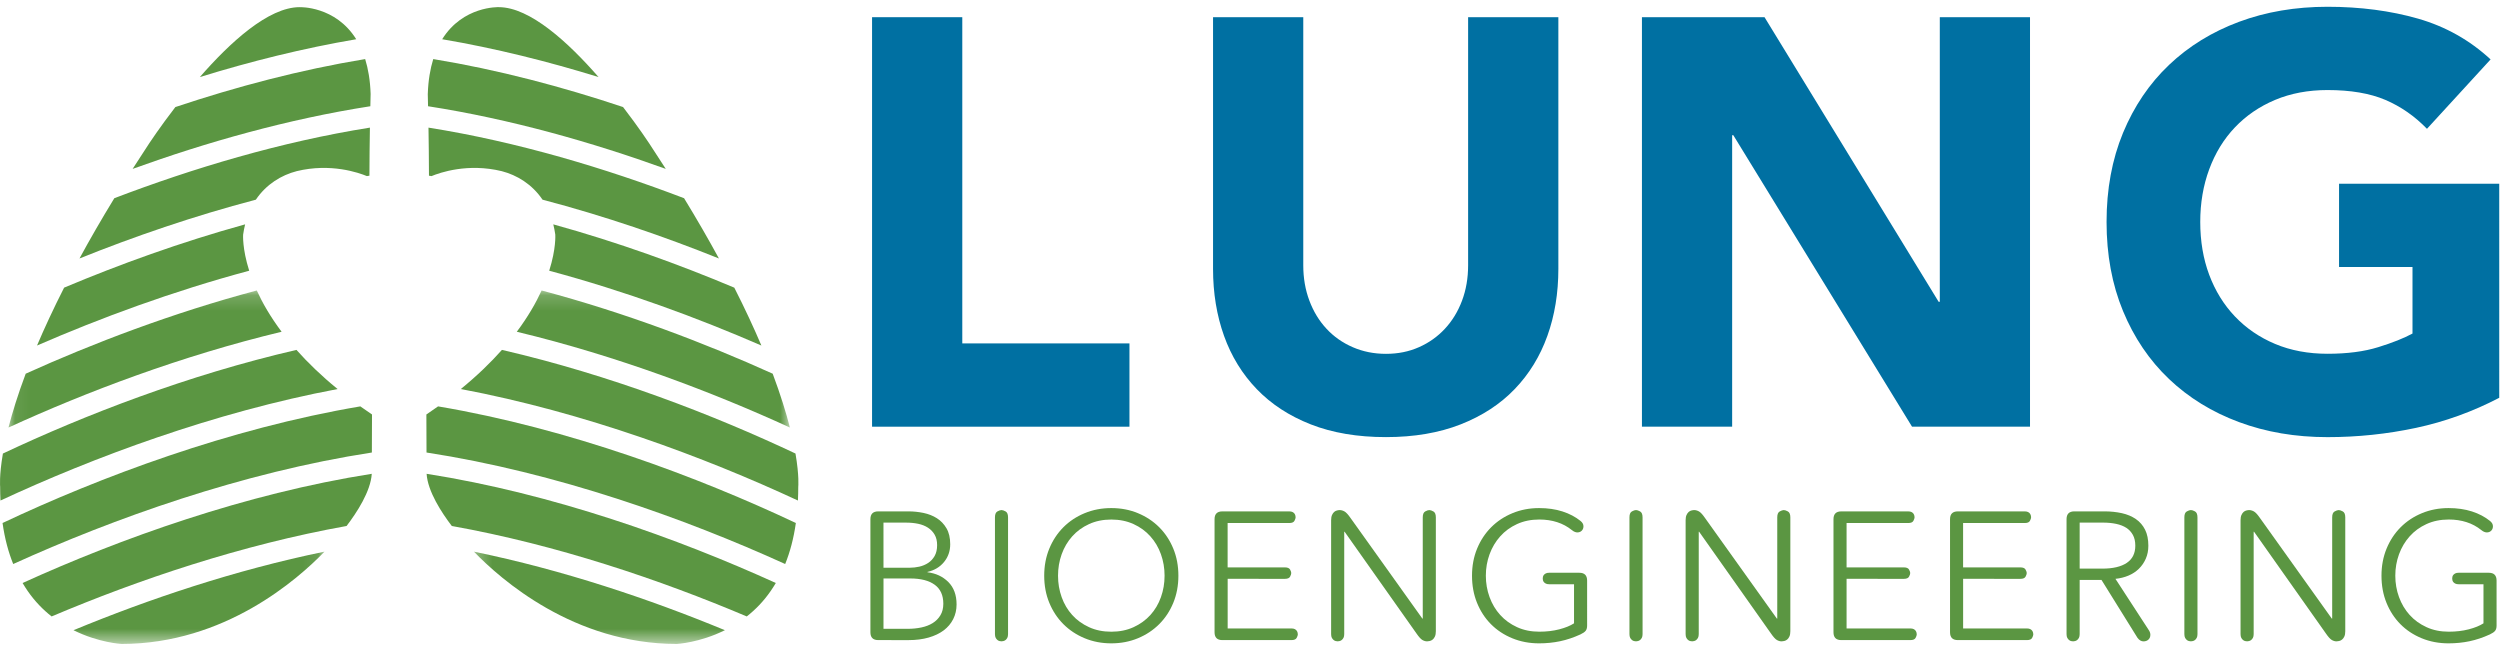 <svg height="43" viewBox="0 0 165 43" width="165" xmlns="http://www.w3.org/2000/svg" xmlns:xlink="http://www.w3.org/1999/xlink"><mask id="a" fill="#fff"><path d="m.279.171h20.856v23.299h-20.856z" fill="#fff" fill-rule="evenodd"/></mask><mask id="b" fill="#fff"><path d="m.06.171h20.857v23.299h-20.857z" fill="#fff" fill-rule="evenodd"/></mask><g fill="none" fill-rule="evenodd"><path d="m57.556 1.135h5.955v21.53h11.033v5.497h-16.988z" fill="#0070a2"/><path d="m102.852 17.741c0 1.603-.242 3.079-.726 4.428-.484 1.349-1.202 2.519-2.157 3.512-.954.993-2.144 1.77-3.568 2.329-1.426.559-3.068.839-4.926.839-1.882 0-3.537-.28-4.961-.839-1.426-.56-2.615-1.337-3.569-2.329-.955-.993-1.675-2.163-2.158-3.512-.483-1.349-.726-2.825-.726-4.428v-16.606h5.955v16.378c0 .839.135 1.616.403 2.329.267.712.641 1.33 1.126 1.851.482.522 1.062.929 1.736 1.221.674.293 1.405.439 2.193.439.789 0 1.516-.145 2.176-.439.662-.292 1.234-.699 1.718-1.221.484-.521.86-1.139 1.127-1.851.267-.713.401-1.49.401-2.329v-16.378h5.956z" fill="#0070a2"/><path d="m108.368 1.135h8.091l11.491 18.782h.077v-18.782h5.954v27.027h-7.786l-11.796-19.238h-.077v19.238h-5.954z" fill="#0070a2"/><path d="m164.95 26.254c-1.754.916-3.587 1.578-5.495 1.986-1.908.406-3.855.611-5.84.611-2.114 0-4.061-.331-5.841-.993-1.78-.66-3.32-1.609-4.619-2.843-1.297-1.234-2.308-2.729-3.036-4.487-.726-1.755-1.086-3.715-1.086-5.878s.36-4.122 1.086-5.88c.728-1.756 1.739-3.251 3.036-4.485 1.299-1.234 2.839-2.182 4.619-2.845 1.78-.661 3.728-.993 5.841-.993 2.162 0 4.154.262 5.974.782 1.819.523 3.415 1.421 4.79 2.692l-4.199 4.58c-.815-.84-1.732-1.476-2.748-1.909-1.019-.432-2.291-.649-3.817-.649-1.272 0-2.424.217-3.455.649-1.03.432-1.914 1.036-2.654 1.813-.739.776-1.302 1.698-1.698 2.768-.395 1.068-.592 2.227-.592 3.474 0 1.272.197 2.437.592 3.492.396 1.056.96 1.972 1.698 2.748.74.777 1.623 1.381 2.654 1.814 1.031.432 2.183.648 3.455.648 1.298 0 2.417-.145 3.358-.439.942-.292 1.692-.592 2.252-.896v-4.391h-4.848v-5.496h10.572z" fill="#0070a2"/><g fill="#5b9642"><path d="m36.65 15.489c-.035-.239-.079-.465-.133-.682 4.248 1.175 8.316 2.65 11.947 4.179.707 1.391 1.296 2.664 1.788 3.82-4.162-1.81-8.964-3.586-14.004-4.938.466-1.468.401-2.378.401-2.378"/><g transform="translate(31 19)"><path d="m4.747.171c5.55 1.479 10.823 3.49 15.251 5.493.519 1.387.882 2.568 1.137 3.554-5.122-2.347-11.425-4.737-18.027-6.322.739-.986 1.265-1.907 1.639-2.725" mask="url(#a)"/><path d="m13.668 23.5c-6.79 0-11.621-4.258-13.39-6.091 5.87 1.203 11.604 3.132 16.566 5.184-1.681.835-3.176.907-3.176.907" mask="url(#a)"/></g><path d="m33.113 11.296c-2.247-.546-4.089.1-4.633.327-.056-.009-.113-.018-.168-.027-.002-1.099-.017-2.232-.032-3.173 5.862.931 11.691 2.683 16.869 4.659.862 1.411 1.625 2.736 2.3 3.978-3.588-1.442-7.542-2.805-11.642-3.881-.689-1.02-1.688-1.623-2.695-1.883"/><path d="m28.157 31.271c8.331 1.306 16.603 4.277 23.047 7.207-.111.185-.224.366-.345.538-.471.68-1.01 1.228-1.573 1.669-5.715-2.421-12.531-4.727-19.467-5.97-.673-.882-1.589-2.279-1.663-3.445"/><path d="m16.046 15.489c.034-.239.079-.465.132-.682-4.248 1.175-8.316 2.65-11.947 4.178-.706 1.391-1.296 2.664-1.788 3.82 4.162-1.81 8.964-3.587 14.004-4.938-.466-1.468-.401-2.378-.401-2.378"/><g transform="translate(.5 19)"><path d="m16.448.171c-5.55 1.478-10.824 3.49-15.252 5.493-.519 1.386-.882 2.568-1.137 3.554 5.122-2.348 11.425-4.737 18.027-6.322-.739-.986-1.266-1.907-1.639-2.725" mask="url(#b)"/><path d="m7.526 23.5c6.79 0 11.62-4.258 13.391-6.091-5.872 1.204-11.605 3.132-16.567 5.185 1.681.835 3.176.906 3.176.906" mask="url(#b)"/></g><path d="m19.582 11.296c2.245-.546 4.088.1 4.632.326.056-.009.114-.018.168-.027.002-1.099.017-2.231.032-3.172-5.862.931-11.69 2.683-16.869 4.659-.862 1.411-1.625 2.736-2.299 3.978 3.587-1.442 7.541-2.805 11.64-3.881.689-1.02 1.69-1.623 2.696-1.882"/><g><path d="m24.537 31.271c-8.331 1.306-16.603 4.277-23.047 7.207.11.186.224.366.344.538.471.68 1.01 1.228 1.573 1.669 5.715-2.421 12.532-4.727 19.467-5.97.673-.882 1.589-2.279 1.663-3.444"/><path d="m19.777.472c-2.061 0-4.595 2.329-6.587 4.614 3.334-1.03 6.815-1.902 10.32-2.497-1.373-2.208-3.733-2.116-3.733-2.116"/><path d="m24.461 6.2c-.029-.902-.163-1.661-.36-2.301-4.28.702-8.537 1.834-12.527 3.167-1.046 1.359-1.719 2.385-1.719 2.385-.383.579-.75 1.143-1.102 1.696 4.894-1.768 10.278-3.293 15.69-4.135.011-.504.018-.811.018-.811"/><path d="m19.566 23.093c-7.157 1.653-14.003 4.306-19.374 6.84-.256 1.492-.182 2.196-.182 2.196 0 .312.008.613.022.906 6.146-2.858 14.098-5.824 22.249-7.359-1.083-.882-1.974-1.751-2.716-2.584"/></g><path d="m24.552 27.355c-.264-.179-.52-.356-.77-.534-8.654 1.462-17.189 4.665-23.614 7.697.146 1.034.387 1.925.704 2.707 6.602-2.999 15.106-6.043 23.671-7.359.004-1.762.009-2.51.009-2.51"/><path d="m28.142 27.355c.265-.179.52-.356.77-.534 8.655 1.462 17.189 4.665 23.614 7.697-.146 1.033-.388 1.925-.704 2.707-6.602-3-15.107-6.043-23.672-7.359-.004-1.761-.009-2.51-.009-2.51"/><path d="m33.129 23.093c7.157 1.653 14.003 4.306 19.373 6.84.257 1.492.183 2.196.183 2.196 0 .312-.009.612-.022.906-6.146-2.858-14.098-5.824-22.25-7.359 1.083-.883 1.976-1.751 2.716-2.584"/><g transform="translate(28)"><path d="m.234 6.2c.03-.902.163-1.661.36-2.301 4.279.702 8.537 1.833 12.527 3.166 1.046 1.359 1.718 2.386 1.718 2.386.382.579.75 1.143 1.102 1.696-4.894-1.768-10.278-3.293-15.69-4.135-.011-.504-.018-.811-.018-.811"/><path d="m4.917.472c2.061 0 4.595 2.329 6.587 4.614-3.334-1.03-6.816-1.902-10.32-2.497 1.373-2.208 3.733-2.117 3.733-2.117"/></g><path d="m58.31 41.502h1.609c.312 0 .61-.03.893-.09.284-.06.532-.156.745-.288.211-.132.382-.303.51-.515.128-.212.192-.466.192-.762 0-.56-.19-.978-.57-1.254-.381-.276-.918-.414-1.614-.414h-1.764zm0-4.032h1.74c.208 0 .418-.025.63-.072.211-.048.406-.131.582-.246.175-.116.318-.27.426-.462.108-.193.162-.428.162-.708 0-.272-.053-.502-.162-.691-.108-.188-.255-.342-.439-.462s-.4-.206-.648-.259c-.248-.051-.512-.077-.792-.077h-1.5zm-.347 4.776c-.344 0-.516-.172-.516-.516v-7.463c0-.344.172-.516.516-.516h2.015c.32 0 .644.035.973.102.328.069.622.184.881.348s.472.386.636.666.246.631.246 1.056c0 .448-.136.838-.407 1.169-.273.333-.636.55-1.093.654v.024c.552.065 1.01.279 1.375.642.364.364.545.858.545 1.482 0 .352-.074.674-.222.967s-.358.54-.629.744c-.273.204-.605.362-.996.474-.393.112-.833.168-1.321.168z"/><path d="m66.531 41.849c0 .104-.016.186-.048.246-.032.059-.07.108-.114.143-.044.036-.092.06-.144.072-.052.012-.094.018-.126.018-.041 0-.084-.006-.132-.018s-.094-.035-.138-.072c-.044-.035-.083-.084-.114-.143-.032-.06-.048-.142-.048-.246v-7.705c0-.2.054-.33.162-.39.108-.06.198-.09.27-.09s.162.03.27.09c.108.06.162.19.162.39z"/><path d="m76.862 37.997c0-.495-.08-.968-.24-1.416-.16-.448-.392-.842-.696-1.181-.304-.341-.674-.611-1.11-.81-.436-.2-.926-.3-1.47-.3s-1.034.101-1.47.3c-.436.2-.806.469-1.11.81-.304.34-.536.734-.696 1.181-.16.449-.24.92-.24 1.416 0 .496.08.968.24 1.416.16.449.392.841.696 1.177.304.336.674.604 1.11.803.436.201.926.3 1.47.3s1.034-.1 1.47-.3c.436-.2.806-.468 1.11-.803.304-.336.536-.728.696-1.177.16-.448.24-.919.24-1.416zm.912 0c0 .648-.113 1.244-.336 1.788-.224.544-.534 1.014-.93 1.409s-.864.707-1.404.93c-.54.224-1.126.337-1.758.337s-1.218-.113-1.758-.337c-.54-.224-1.008-.534-1.404-.93s-.706-.866-.93-1.409-.336-1.141-.336-1.788c0-.647.112-1.244.336-1.788s.534-1.014.93-1.411.864-.706 1.404-.929 1.126-.336 1.758-.336 1.218.112 1.758.336 1.008.533 1.404.929.706.867.93 1.411c.224.544.336 1.14.336 1.788z"/><path d="m81.026 38.202v3.276h4.212c.088 0 .16.015.215.042.056.029.098.062.126.102.029.04.049.082.06.126.011.044.018.083.018.114 0 .065-.026.144-.079.24-.052.096-.166.144-.342.144h-4.56c-.344 0-.516-.172-.516-.516v-7.463c0-.344.172-.516.516-.516h4.416c.088 0 .16.015.215.042.056.029.098.062.127.102.028.041.048.083.059.126.013.044.018.083.018.114 0 .065-.026.144-.078.24-.052.097-.167.144-.342.144h-4.068v2.928h3.78c.175 0 .289.049.342.144.052.096.077.172.077.228 0 .064-.025.144-.077.24-.052.096-.167.144-.342.144z"/><path d="m88.743 35.093h-.024v6.756c0 .104-.016.186-.048.246-.032.059-.07.108-.114.143-.044.036-.092.06-.144.072-.052.012-.095.018-.126.018-.04 0-.084-.006-.132-.018s-.094-.035-.138-.072c-.044-.035-.082-.084-.115-.143-.032-.06-.048-.142-.048-.246v-7.512c0-.144.02-.26.06-.348.04-.087.088-.156.144-.203.056-.049.117-.08.186-.096.068-.016.126-.025.174-.025.104 0 .21.03.318.09.108.06.242.206.403.438l4.739 6.636h.024v-6.684c0-.2.054-.33.162-.39.108-.06.199-.09.27-.09.072 0 .162.03.27.09.108.06.162.19.162.39v7.513c0 .143-.02.26-.06.348s-.089.156-.149.204c-.06.048-.124.08-.192.096-.069.015-.126.024-.174.024-.104 0-.208-.03-.312-.09-.104-.059-.236-.205-.396-.438z"/><path d="m104.75 41.285c0 .152-.032.268-.096.347-.064.081-.179.161-.347.24-.457.208-.904.358-1.345.45-.44.092-.9.139-1.38.139-.64 0-1.232-.113-1.776-.337-.544-.224-1.012-.534-1.405-.93s-.698-.866-.918-1.409-.33-1.141-.33-1.788c0-.647.112-1.244.336-1.788s.534-1.014.93-1.411.864-.706 1.404-.929 1.126-.336 1.758-.336c.568 0 1.081.074 1.542.222.46.148.858.358 1.194.629.128.104.192.221.192.348 0 .119-.038.218-.114.294s-.173.114-.294.114c-.04 0-.09-.01-.149-.03-.06-.019-.131-.061-.21-.126-.288-.232-.612-.406-.972-.522-.359-.116-.752-.174-1.176-.174-.544 0-1.034.101-1.47.3-.436.2-.806.469-1.109.81-.304.34-.539.734-.703 1.181-.164.449-.246.92-.246 1.416 0 .496.082.968.246 1.416.164.449.398.841.703 1.177.303.336.673.604 1.109.803.436.201.926.3 1.47.3.48 0 .92-.052 1.32-.156s.724-.236.972-.396v-2.58h-1.644c-.088 0-.16-.013-.216-.042-.056-.028-.1-.061-.132-.102s-.052-.082-.06-.127c-.008-.043-.012-.082-.012-.114 0-.024.004-.058.012-.102s.028-.086.06-.126.076-.074.132-.102.128-.042.216-.042h1.992c.344 0 .516.172.516.515z"/><path d="m108.41 41.849c0 .104-.017.186-.049.246-.032.059-.07.108-.114.143-.044.036-.092.06-.144.072s-.094.018-.126.018c-.04 0-.084-.006-.132-.018-.049-.012-.095-.035-.139-.072-.044-.035-.082-.084-.114-.143-.032-.06-.048-.142-.048-.246v-7.705c0-.2.054-.33.162-.39.108-.06.198-.09.27-.09s.163.03.27.09c.108.06.163.19.163.39z"/><path d="m112.141 35.093h-.024v6.756c0 .104-.017.186-.049.246-.032.059-.07.108-.114.143-.043.036-.092.06-.144.072s-.094.018-.126.018c-.04 0-.084-.006-.132-.018-.049-.012-.095-.035-.139-.072-.044-.035-.082-.084-.114-.143-.032-.06-.048-.142-.048-.246v-7.512c0-.144.02-.26.06-.348.04-.087.088-.156.144-.203.056-.049.118-.08.186-.096s.126-.025.174-.025c.104 0 .21.03.318.09.108.06.242.206.402.438l4.74 6.636h.024v-6.684c0-.2.054-.33.162-.39.108-.06.199-.09.27-.09.072 0 .162.03.27.09.108.06.162.19.162.39v7.513c0 .143-.02.26-.06.348s-.089.156-.15.204c-.06.048-.124.08-.192.096-.069.015-.126.024-.174.024-.104 0-.208-.03-.312-.09-.104-.059-.236-.205-.396-.438z"/><path d="m121.874 38.202v3.276h4.212c.088 0 .16.015.216.042.056.029.098.062.126.102.028.04.048.082.06.126.012.044.018.083.018.114 0 .065-.026.144-.078.24-.052.096-.166.144-.342.144h-4.56c-.344 0-.516-.172-.516-.516v-7.463c0-.344.172-.516.516-.516h4.416c.088 0 .16.015.216.042.056.029.098.062.126.102.028.041.048.083.06.126.012.044.018.083.018.114 0 .065-.026.144-.078.24-.052.097-.166.144-.342.144h-4.068v2.928h3.78c.175 0 .29.049.342.144.052.096.079.172.079.228 0 .064-.026.144-.079.24-.051.096-.166.144-.342.144z"/><path d="m129.566 38.202v3.276h4.212c.088 0 .16.015.216.042.056.029.098.062.126.102.028.04.048.082.06.126.012.044.018.083.018.114 0 .065-.026.144-.078.24-.052.096-.166.144-.342.144h-4.56c-.344 0-.516-.172-.516-.516v-7.463c0-.344.172-.516.516-.516h4.416c.088 0 .16.015.215.042.057.029.099.062.126.102.029.041.049.083.06.126.012.044.018.083.018.114 0 .065-.026.144-.079.24-.051.097-.166.144-.342.144h-4.068v2.928h3.78c.175 0 .29.049.342.144.052.096.079.172.079.228 0 .064-.026.144-.079.24-.051.096-.166.144-.342.144z"/><path d="m137.258 37.529h1.5c.696 0 1.232-.126 1.608-.378.376-.252.564-.63.564-1.134 0-.281-.052-.516-.157-.708s-.248-.348-.431-.469c-.184-.119-.408-.207-.672-.264-.264-.056-.556-.084-.876-.084h-1.536zm1.44.745h-1.44v3.576c0 .104-.016.186-.049.246-.032.059-.07.108-.114.143-.044.036-.092.06-.144.072-.052.012-.095.018-.126.018-.04 0-.084-.006-.132-.018-.049-.012-.095-.035-.138-.072-.044-.035-.082-.084-.115-.143-.032-.06-.048-.142-.048-.246v-7.584c0-.344.172-.516.516-.516h1.98c.416 0 .801.041 1.158.12.355.08.663.21.924.39.26.18.462.414.606.703.144.287.215.64.215 1.056 0 .312-.056.596-.168.852-.112.256-.264.478-.456.666-.192.188-.42.338-.683.45-.264.112-.552.184-.865.216l2.208 3.396c.064.096.097.196.097.3 0 .128-.042.232-.126.312-.084.08-.195.12-.33.12-.065 0-.131-.018-.199-.054-.068-.036-.134-.098-.198-.186z"/><path d="m145.034 41.849c0 .104-.017.186-.049.246-.032.059-.07.108-.114.143-.043.036-.092.06-.144.072s-.094.018-.126.018c-.04 0-.084-.006-.132-.018-.049-.012-.095-.035-.139-.072-.044-.035-.082-.084-.114-.143-.032-.06-.048-.142-.048-.246v-7.705c0-.2.054-.33.162-.39.108-.06.198-.09.27-.09s.163.03.27.09c.108.06.163.19.163.39z"/><path d="m148.766 35.093h-.024v6.756c0 .104-.017.186-.049.246-.032.059-.07.108-.114.143-.043.036-.092.06-.144.072s-.094.018-.126.018c-.04 0-.084-.006-.132-.018-.049-.012-.095-.035-.139-.072-.044-.035-.082-.084-.114-.143-.032-.06-.048-.142-.048-.246v-7.512c0-.144.02-.26.06-.348.04-.087.088-.156.144-.203.056-.049.118-.08.186-.096s.126-.025.174-.025c.104 0 .21.03.318.09.108.06.242.206.403.438l4.739 6.636h.024v-6.684c0-.2.054-.33.162-.39.108-.06.199-.09.27-.09.072 0 .162.03.27.09.108.06.162.19.162.39v7.513c0 .143-.02.26-.06.348s-.089.156-.15.204c-.06.048-.124.08-.192.096-.069.015-.126.024-.174.024-.104 0-.208-.03-.312-.09-.104-.059-.236-.205-.396-.438z"/><path d="m164.774 41.285c0 .152-.032.268-.096.347-.064.081-.18.161-.348.24-.456.208-.904.358-1.344.45-.44.092-.9.139-1.38.139-.64 0-1.232-.113-1.776-.337-.544-.224-1.012-.534-1.404-.93s-.698-.866-.918-1.409c-.221-.544-.33-1.141-.33-1.788 0-.647.112-1.244.336-1.788s.534-1.014.93-1.411.864-.706 1.404-.929 1.126-.336 1.758-.336c.568 0 1.081.074 1.542.222.46.148.858.358 1.194.629.128.104.192.221.192.348 0 .119-.038.218-.114.294s-.174.114-.294.114c-.04 0-.09-.01-.15-.03-.06-.019-.13-.061-.21-.126-.288-.232-.612-.406-.972-.522s-.752-.174-1.176-.174c-.544 0-1.034.101-1.47.3-.436.2-.806.469-1.11.81-.304.34-.538.734-.702 1.181-.164.449-.246.92-.246 1.416 0 .496.082.968.246 1.416.164.449.398.841.702 1.177.304.336.674.604 1.11.803.436.201.926.3 1.47.3.48 0 .919-.052 1.32-.156.4-.104.724-.236.972-.396v-2.58h-1.644c-.088 0-.16-.013-.216-.042-.056-.028-.1-.061-.132-.102s-.052-.082-.06-.127c-.008-.043-.012-.082-.012-.114 0-.024.004-.058.012-.102s.028-.086.06-.126.076-.074.132-.102.128-.042.216-.042h1.992c.344 0 .516.172.516.515z"/></g></g></svg>